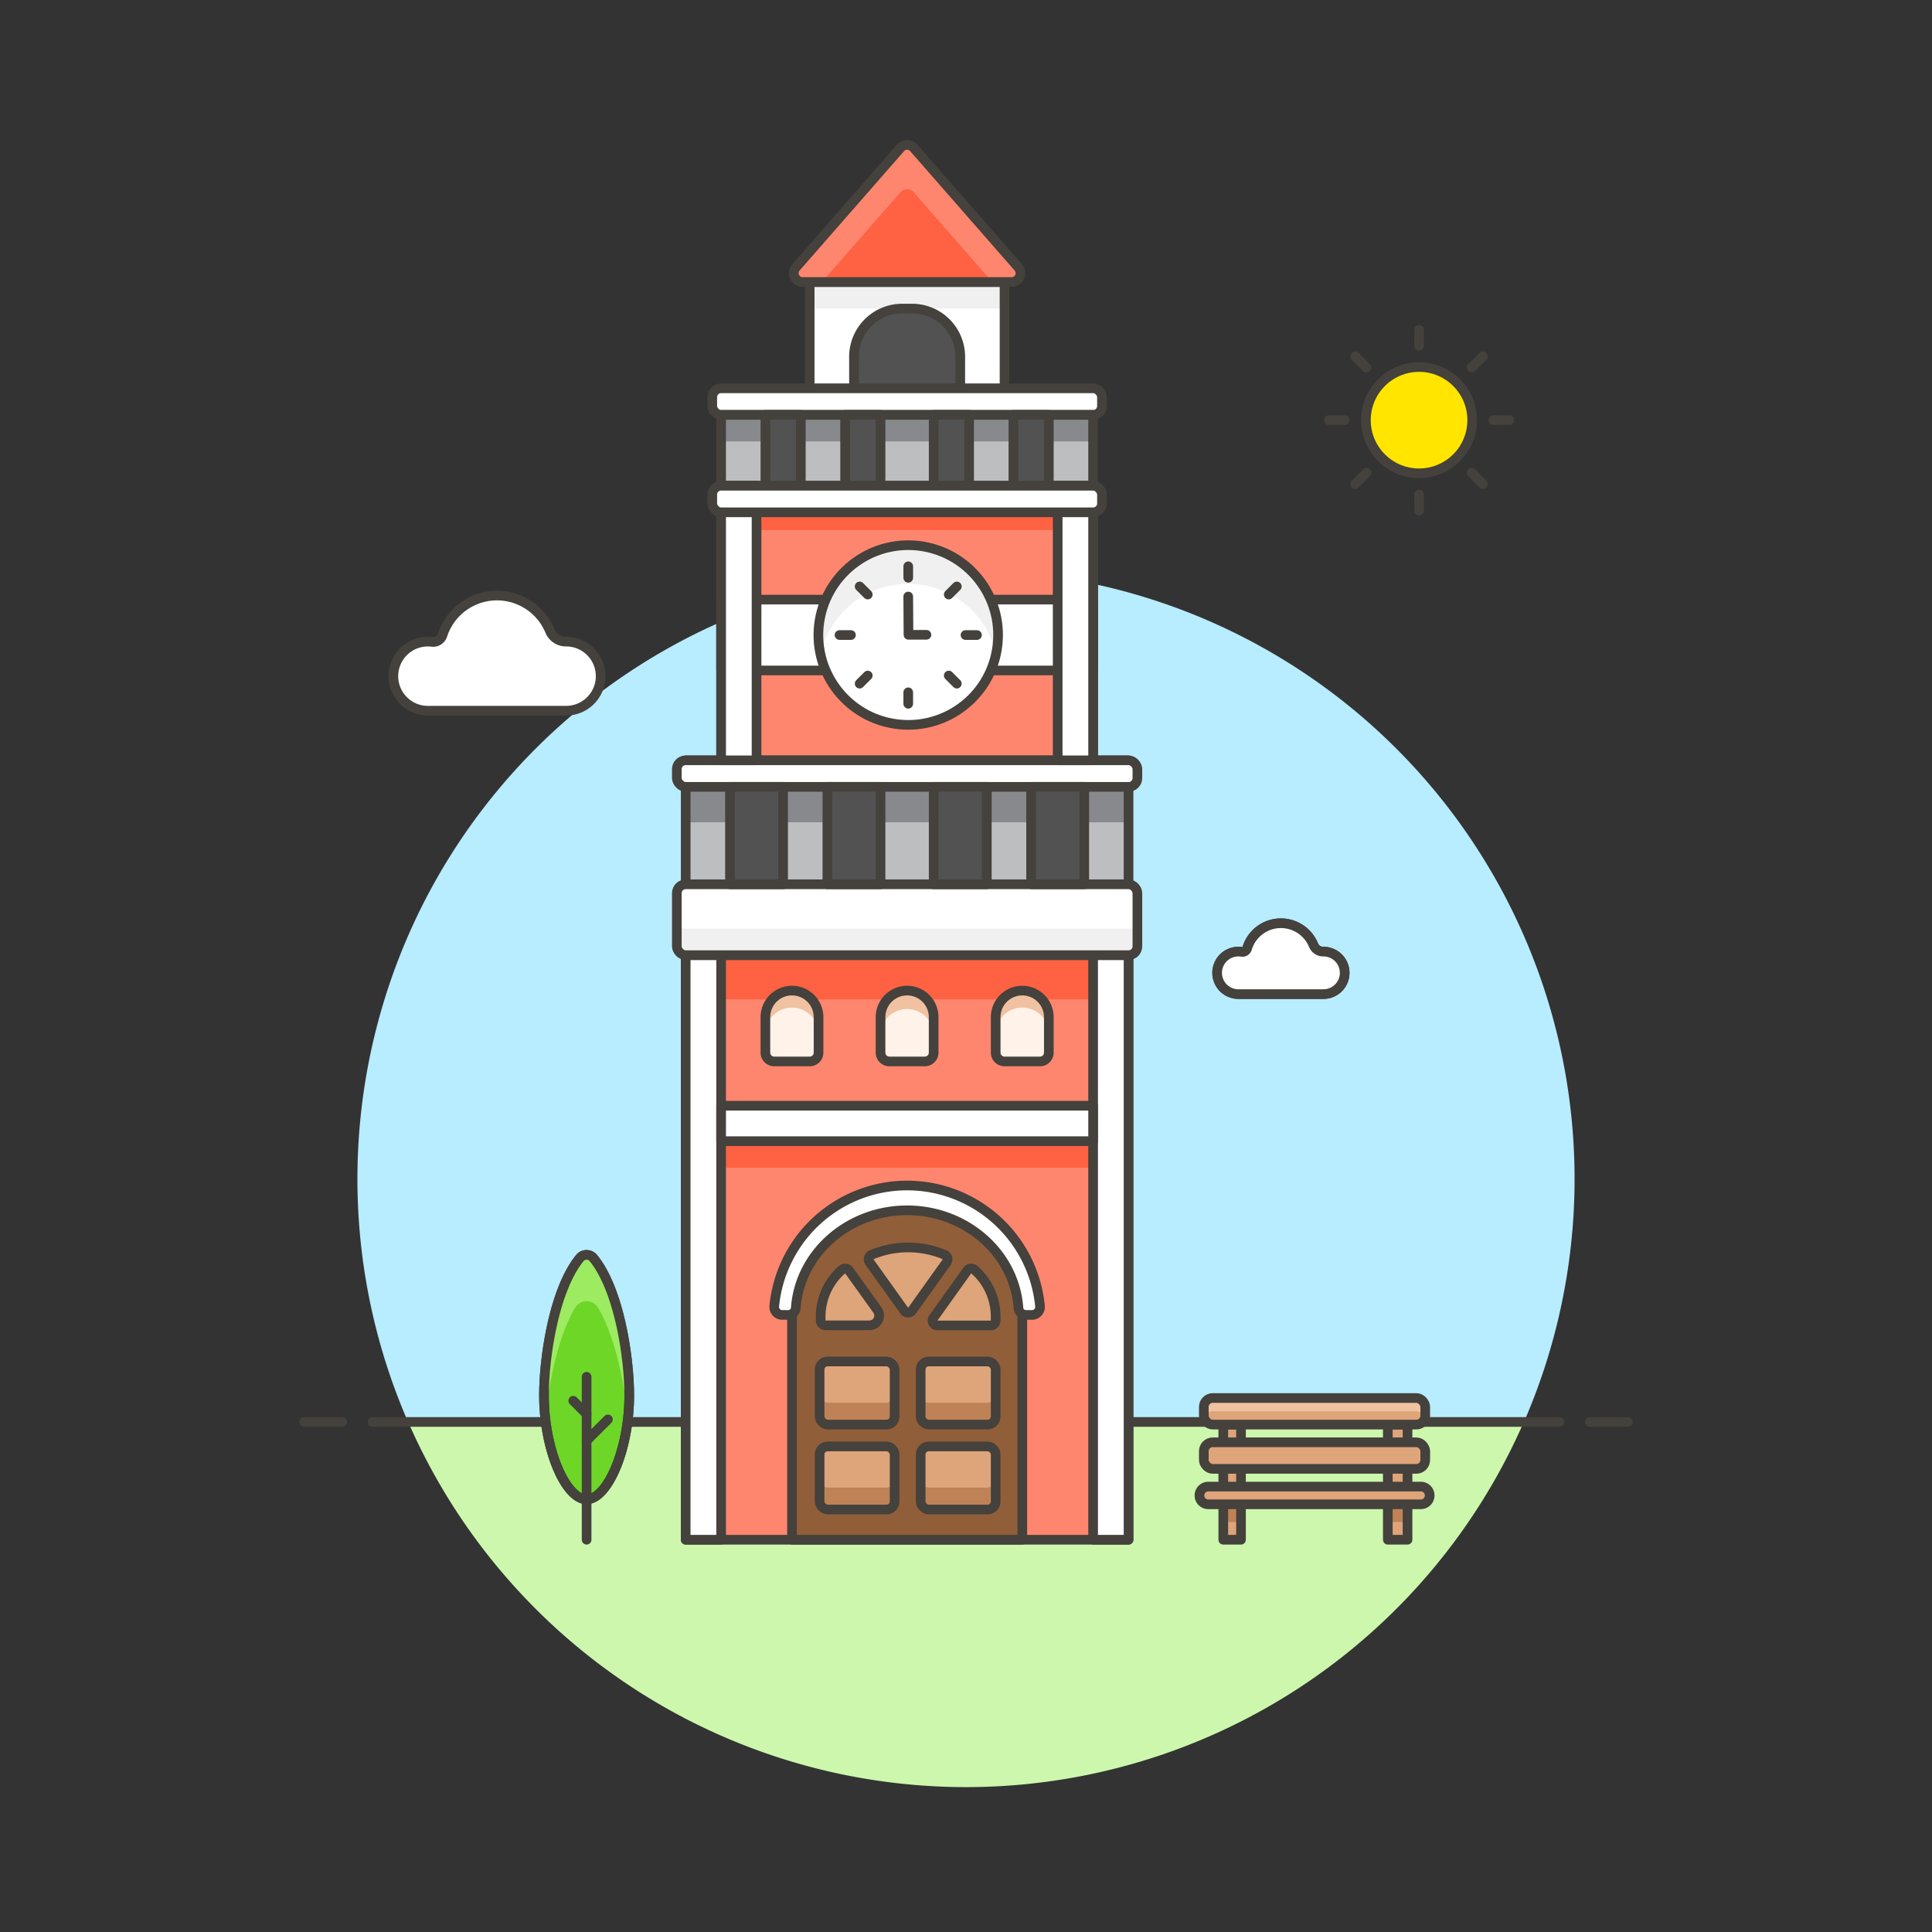 <svg xmlns="http://www.w3.org/2000/svg" viewBox="0 0 200 200"><rect x="0" y="0" width="200" height="200" fill="#333333" stroke="none"/><g class="nc-icon-wrapper"><defs/><path class="a" d="M42.255 147.232a63 63 0 1 1 115.505-.032z" style="" fill="#b8ecff"/><path class="b" d="M42.255 147.2a63.006 63.006 0 0 0 115.49 0z" style="" fill="#ccf7ad"/><path class="c" d="M38.573 147.199h122.854" fill="none" stroke="#45413c" stroke-linecap="round" stroke-linejoin="round"/><path class="c" d="M31.485 147.199h3.938" fill="none" stroke="#45413c" stroke-linecap="round" stroke-linejoin="round"/><path class="c" d="M164.577 147.199h3.938" fill="none" stroke="#45413c" stroke-linecap="round" stroke-linejoin="round"/><g><path class="d" d="M139.2 100.709a2.2 2.2 0 0 0-2.2-2.2h-.05a1.008 1.008 0 0 1-.959-.633 3.651 3.651 0 0 0-6.892.308.5.5 0 0 1-.563.352 2.093 2.093 0 0 0-.338-.028 2.2 2.2 0 1 0 0 4.4H137a2.2 2.2 0 0 0 2.2-2.199z" stroke="#45413c" stroke-linecap="round" stroke-linejoin="round" fill="#fff"/><path class="d" d="M139.2 100.709a2.2 2.2 0 0 0-2.2-2.2h-.015a1.086 1.086 0 0 1-1.01-.67 3.65 3.65 0 0 0-6.876.346.5.5 0 0 1-.563.352 2.093 2.093 0 0 0-.338-.028 2.2 2.2 0 1 0 0 4.4H137a2.2 2.2 0 0 0 2.2-2.2z" stroke="#45413c" stroke-linecap="round" stroke-linejoin="round" fill="#fff"/><path class="e" d="M44.3 73.07a3.076 3.076 0 1 1 .36-6.129 1.523 1.523 0 0 0 .189.012 1.505 1.505 0 0 0 1.433-1.04 5.434 5.434 0 0 1 10.54.833.5.5 0 0 0 .494.421.487.487 0 0 0 .18-.034A3.072 3.072 0 1 1 58.6 73.07z" style="" fill="#fff"/><path class="f" d="M51.452 62.65a4.926 4.926 0 0 1 4.877 4.175 1 1 0 0 0 1.348.774 2.573 2.573 0 1 1 .923 4.971H44.3a2.576 2.576 0 0 1 0-5.152 2.416 2.416 0 0 1 .3.019 1.965 1.965 0 0 0 .253.016 2 2 0 0 0 1.907-1.385 4.932 4.932 0 0 1 4.694-3.418m0-1a5.94 5.94 0 0 0-5.645 4.108 1.007 1.007 0 0 1-.956.7 1.1 1.1 0 0 1-.127-.008 3.279 3.279 0 0 0-.423-.027 3.576 3.576 0 0 0 0 7.152H58.6a3.576 3.576 0 1 0-1.287-6.9 5.946 5.946 0 0 0-5.865-5.016z" style="" fill="#45413c"/><path class="d" d="M62.18 69.994a3.576 3.576 0 0 0-3.58-3.576h-.011a1.791 1.791 0 0 1-1.659-1.1 5.932 5.932 0 0 0-11.127.442 1.006 1.006 0 0 1-1.083.687 3.279 3.279 0 0 0-.423-.027 3.576 3.576 0 0 0 0 7.152H58.6a3.576 3.576 0 0 0 3.58-3.578z" stroke="#45413c" stroke-linecap="round" stroke-linejoin="round" fill="#fff"/><circle class="g" cx="146.9" cy="43.496" r="5.501" style="" fill="#ffe500"/><circle class="c" cx="146.9" cy="43.496" r="5.501" fill="none" stroke="#45413c" stroke-linecap="round" stroke-linejoin="round"/><path class="c" d="M146.9 35.794v-1.65" fill="none" stroke="#45413c" stroke-linecap="round" stroke-linejoin="round"/><path class="c" d="M152.346 38.05l1.167-1.167" fill="none" stroke="#45413c" stroke-linecap="round" stroke-linejoin="round"/><path class="c" d="M154.602 43.496h1.65" fill="none" stroke="#45413c" stroke-linecap="round" stroke-linejoin="round"/><path class="c" d="M152.346 48.942l1.167 1.167" fill="none" stroke="#45413c" stroke-linecap="round" stroke-linejoin="round"/><path class="c" d="M146.9 51.198v1.65" fill="none" stroke="#45413c" stroke-linecap="round" stroke-linejoin="round"/><path class="c" d="M141.454 48.942l-1.167 1.167" fill="none" stroke="#45413c" stroke-linecap="round" stroke-linejoin="round"/><path class="c" d="M139.198 43.496h-1.65" fill="none" stroke="#45413c" stroke-linecap="round" stroke-linejoin="round"/><path class="c" d="M141.454 38.05l-1.167-1.167" fill="none" stroke="#45413c" stroke-linecap="round" stroke-linejoin="round"/><g><path class="h" d="M65.139 144.437c0-3.766-1.006-10.883-3.717-14.208a.909.909 0 0 0-1.395 0c-2.711 3.325-3.715 10.438-3.715 14.2 0 5.648 2.261 10.781 4.413 10.781s4.414-5.128 4.414-10.773z" stroke="#45413c" stroke-linecap="round" stroke-linejoin="round" fill="#6dd627"/><path class="i" d="M65.015 146.738c-.3-2.857-1.234-8.3-3.121-11.378a1.365 1.365 0 0 0-2.339 0c-1.886 3.074-2.82 8.516-3.12 11.371a21.7 21.7 0 0 1-.123-2.3c0-3.764 1-10.877 3.715-14.2a.909.909 0 0 1 1.395 0c2.711 3.325 3.717 10.442 3.717 14.208a21.7 21.7 0 0 1-.124 2.299z" style="" fill="#9ceb60"/><path class="c" d="M60.725 159.392v-16.869" fill="none" stroke="#45413c" stroke-linecap="round" stroke-linejoin="round"/><path class="c" d="M60.725 149.143l2.207-2.206" fill="none" stroke="#45413c" stroke-linecap="round" stroke-linejoin="round"/><path class="c" d="M60.725 146.385l-1.379-1.379" fill="none" stroke="#45413c" stroke-linecap="round" stroke-linejoin="round"/><path class="c" d="M65.139 144.437c0-3.766-1.006-10.883-3.717-14.208a.909.909 0 0 0-1.395 0c-2.711 3.325-3.715 10.438-3.715 14.2 0 5.648 2.261 10.781 4.413 10.781s4.414-5.128 4.414-10.773z" fill="none" stroke="#45413c" stroke-linecap="round" stroke-linejoin="round"/></g><g><path class="j" d="M143.667 147.473h2.04v11.919h-2.04z" style="" fill="#dea47a"/><path class="k" d="M143.667 155.725h2.04v1.834h-2.04z" style="" fill="#bf8256"/><path class="c" d="M143.667 147.473h2.04v11.919h-2.04z" fill="none" stroke="#45413c" stroke-linecap="round" stroke-linejoin="round"/><path class="j" d="M126.633 147.473h1.834v11.919h-1.834z" style="" fill="#dea47a"/><path class="k" d="M126.633 155.725h1.834v1.834h-1.834z" style="" fill="#bf8256"/><path class="c" d="M126.633 147.473h1.834v11.919h-1.834z" fill="none" stroke="#45413c" stroke-linecap="round" stroke-linejoin="round"/><path class="l" d="M148 154.808a.916.916 0 0 0-.917-.917h-22a.917.917 0 0 0 0 1.834h22a.917.917 0 0 0 .917-.917z" stroke="#45413c" stroke-linecap="round" stroke-linejoin="round" fill="#dea47a"/><rect class="l" x="124.619" y="149.306" width="22.922" height="2.751" rx=".917" ry=".917" stroke="#45413c" stroke-linecap="round" stroke-linejoin="round" fill="#dea47a"/><rect class="j" x="124.619" y="144.722" width="22.922" height="2.751" rx=".917" ry=".917" style="" fill="#dea47a"/><rect class="j" x="124.619" y="144.722" width="22.922" height="2.751" rx=".917" ry=".917" style="" fill="#dea47a"/><path class="m" d="M147.5 146.818a.905.905 0 0 0-.878-.721h-21.086a.905.905 0 0 0-.878.721.908.908 0 0 1-.039-.262v-.917a.917.917 0 0 1 .917-.917h21.089a.917.917 0 0 1 .917.917v.917a.908.908 0 0 1-.042.262z" style="" fill="#f0c2a1"/><rect class="c" x="124.619" y="144.722" width="22.922" height="2.751" rx=".917" ry=".917" fill="none" stroke="#45413c" stroke-linecap="round" stroke-linejoin="round"/></g><g><path class="n" d="M70.982 98.878h45.844v60.514H70.982z" style="" fill="#ff866e"/><path class="o" d="M70.982 98.878h45.844v4.584H70.982z" style="" fill="#ff6242"/><path class="o" d="M70.982 118.132h45.844v2.751H70.982z" style="" fill="#ff6242"/><path class="c" d="M70.982 98.878h45.844v60.514H70.982z" fill="none" stroke="#45413c" stroke-linecap="round" stroke-linejoin="round"/><path class="d" d="M113.159 98.878h3.668v60.514h-3.668z" stroke="#45413c" stroke-linecap="round" stroke-linejoin="round" fill="#fff"/><path class="d" d="M70.982 98.878h3.668v60.514h-3.668z" stroke="#45413c" stroke-linecap="round" stroke-linejoin="round" fill="#fff"/><path class="p" d="M70.982 78.706h45.844v12.836H70.982z" style="" fill="#bdbec0"/><path class="q" d="M70.982 78.706h45.844v6.418H70.982z" style="" fill="#87898c"/><path class="c" d="M70.982 78.706h45.844v12.836H70.982z" fill="none" stroke="#45413c" stroke-linecap="round" stroke-linejoin="round"/><path class="n" d="M74.65 50.283h38.509v28.423H74.65z" style="" fill="#ff866e"/><path class="o" d="M74.65 50.283h38.509v4.584H74.65z" style="" fill="#ff6242"/><path class="c" d="M74.65 50.283h38.509v28.423H74.65z" fill="none" stroke="#45413c" stroke-linecap="round" stroke-linejoin="round"/><path class="e" d="M83.818 29.195h20.171v17.421H83.818z" style="" fill="#fff"/><path class="r" d="M83.818 29.195h20.171v2.751H83.818z" style="" fill="#f0f0f0"/><path class="c" d="M83.818 29.195h20.171v17.421H83.818z" fill="none" stroke="#45413c" stroke-linecap="round" stroke-linejoin="round"/><path class="o" d="M93.214 15.313L82.4 27.674a.917.917 0 0 0 .69 1.521h21.63a.917.917 0 0 0 .69-1.521L94.594 15.313a.918.918 0 0 0-1.38 0z" style="" fill="#ff6242"/><path class="s" d="M99.405 46.615h-11v-9.68a4.99 4.99 0 0 1 4.99-4.99h1.023a4.99 4.99 0 0 1 4.989 4.99z" stroke="#45413c" stroke-linecap="round" stroke-linejoin="round" fill="#525252"/><path class="n" d="M83.088 29.2h1.991l8.135-9.3a.916.916 0 0 1 1.38 0l8.135 9.3h1.991a.917.917 0 0 0 .69-1.521L94.594 15.313a.918.918 0 0 0-1.38 0L82.4 27.674a.917.917 0 0 0 .688 1.526z" style="" fill="#ff866e"/><path class="c" d="M93.214 15.313L82.4 27.674a.917.917 0 0 0 .69 1.521h21.63a.917.917 0 0 0 .69-1.521L94.594 15.313a.918.918 0 0 0-1.38 0z" fill="none" stroke="#45413c" stroke-linecap="round" stroke-linejoin="round"/><rect class="e" x="70.065" y="91.543" width="47.678" height="7.335" rx=".914" ry=".914" style="" fill="#fff"/><path class="r" d="M116.826 96.127H70.982a.917.917 0 0 1-.917-.917v2.751a.918.918 0 0 0 .917.917h45.844a.917.917 0 0 0 .917-.917V95.21a.916.916 0 0 1-.917.917z" style="" fill="#f0f0f0"/><rect class="c" x="70.065" y="91.543" width="47.678" height="7.335" rx=".914" ry=".914" fill="none" stroke="#45413c" stroke-linecap="round" stroke-linejoin="round"/><rect class="d" x="70.065" y="78.706" width="47.678" height="2.751" rx=".914" ry=".914" stroke="#45413c" stroke-linecap="round" stroke-linejoin="round" fill="#fff"/><rect class="d" x="73.733" y="40.197" width="40.343" height="2.751" rx=".914" ry=".914" stroke="#45413c" stroke-linecap="round" stroke-linejoin="round" fill="#fff"/><path class="t" d="M81.985 102.545a2.751 2.751 0 0 1 2.75 2.751v3.671a.913.913 0 0 1-.913.913h-3.675a.913.913 0 0 1-.913-.913V105.3a2.751 2.751 0 0 1 2.751-2.755z" style="" fill="#fff2e8"/><path class="m" d="M81.985 102.545a2.751 2.751 0 0 0-2.751 2.751v1.834a2.751 2.751 0 1 1 5.5 0v-1.83a2.751 2.751 0 0 0-2.749-2.755z" style="" fill="#f0c2a1"/><path class="c" d="M81.985 102.545a2.751 2.751 0 0 1 2.75 2.751v3.671a.913.913 0 0 1-.913.913h-3.675a.913.913 0 0 1-.913-.913V105.3a2.751 2.751 0 0 1 2.751-2.755z" fill="none" stroke="#45413c" stroke-linecap="round" stroke-linejoin="round"/><path class="t" d="M93.9 102.545a2.751 2.751 0 0 1 2.751 2.751v3.671a.914.914 0 0 1-.914.913h-3.67a.914.914 0 0 1-.914-.913V105.3a2.751 2.751 0 0 1 2.747-2.755z" style="" fill="#fff2e8"/><path class="m" d="M93.9 102.545a2.751 2.751 0 0 0-2.751 2.751v1.834a2.751 2.751 0 0 1 5.5 0v-1.83a2.751 2.751 0 0 0-2.749-2.755z" style="" fill="#f0c2a1"/><path class="c" d="M93.9 102.545a2.751 2.751 0 0 1 2.751 2.751v3.671a.914.914 0 0 1-.914.913h-3.67a.914.914 0 0 1-.914-.913V105.3a2.751 2.751 0 0 1 2.747-2.755z" fill="none" stroke="#45413c" stroke-linecap="round" stroke-linejoin="round"/><path class="t" d="M105.824 102.545a2.751 2.751 0 0 1 2.75 2.751v3.671a.913.913 0 0 1-.913.913h-3.675a.913.913 0 0 1-.913-.913V105.3a2.751 2.751 0 0 1 2.751-2.755z" style="" fill="#fff2e8"/><path class="m" d="M105.824 102.545a2.751 2.751 0 0 0-2.751 2.751v1.834a2.751 2.751 0 1 1 5.5 0v-1.83a2.751 2.751 0 0 0-2.749-2.755z" style="" fill="#f0c2a1"/><path class="c" d="M105.824 102.545a2.751 2.751 0 0 1 2.75 2.751v3.671a.913.913 0 0 1-.913.913h-3.675a.913.913 0 0 1-.913-.913V105.3a2.751 2.751 0 0 1 2.751-2.755z" fill="none" stroke="#45413c" stroke-linecap="round" stroke-linejoin="round"/><path class="p" d="M74.65 42.948h38.509v7.335H74.65z" style="" fill="#bdbec0"/><path class="q" d="M74.65 42.948h38.509v2.751H74.65z" style="" fill="#87898c"/><path class="c" d="M74.65 42.948h38.509v7.335H74.65z" fill="none" stroke="#45413c" stroke-linecap="round" stroke-linejoin="round"/><path class="s" d="M75.566 81.457h5.501v10.086h-5.501z" stroke="#45413c" stroke-linecap="round" stroke-linejoin="round" fill="#525252"/><path class="s" d="M79.234 42.948h3.668v7.335h-3.668z" stroke="#45413c" stroke-linecap="round" stroke-linejoin="round" fill="#525252"/><path class="s" d="M87.486 42.948h3.668v7.335h-3.668z" stroke="#45413c" stroke-linecap="round" stroke-linejoin="round" fill="#525252"/><path class="s" d="M96.655 42.948h3.668v7.335h-3.668z" stroke="#45413c" stroke-linecap="round" stroke-linejoin="round" fill="#525252"/><path class="s" d="M104.907 42.948h3.668v7.335h-3.668z" stroke="#45413c" stroke-linecap="round" stroke-linejoin="round" fill="#525252"/><path class="s" d="M85.652 81.457h5.501v10.086h-5.501z" stroke="#45413c" stroke-linecap="round" stroke-linejoin="round" fill="#525252"/><path class="s" d="M96.655 81.457h5.501v10.086h-5.501z" stroke="#45413c" stroke-linecap="round" stroke-linejoin="round" fill="#525252"/><path class="s" d="M106.74 81.457h5.501v10.086h-5.501z" stroke="#45413c" stroke-linecap="round" stroke-linejoin="round" fill="#525252"/><path class="d" d="M74.65 62.071h38.509v7.335H74.65z" stroke="#45413c" stroke-linecap="round" stroke-linejoin="round" fill="#fff"/><path class="d" d="M74.65 114.465h38.509v3.668H74.65z" stroke="#45413c" stroke-linecap="round" stroke-linejoin="round" fill="#fff"/><path class="d" d="M74.65 50.283h3.668v28.423H74.65z" stroke="#45413c" stroke-linecap="round" stroke-linejoin="round" fill="#fff"/><path class="d" d="M109.491 50.283h3.668v28.423h-3.668z" stroke="#45413c" stroke-linecap="round" stroke-linejoin="round" fill="#fff"/><rect class="d" x="73.733" y="50.283" width="40.343" height="2.751" rx=".914" ry=".914" stroke="#45413c" stroke-linecap="round" stroke-linejoin="round" fill="#fff"/><g><circle class="e" cx="94.021" cy="65.739" r="9.3" transform="rotate(-80.783 94.02 65.739)" style="" fill="#fff"/><path class="r" d="M84.94 67.732a9.3 9.3 0 0 1 18.164.011 9.3 9.3 0 1 0-18.169-.01" style="" fill="#f0f0f0"/><path class="c" d="M94.021 61.753l.024 3.961h1.859" fill="none" stroke="#45413c" stroke-linecap="round" stroke-linejoin="round"/><path class="c" d="M94.021 72.853v-1.185" fill="none" stroke="#45413c" stroke-linecap="round" stroke-linejoin="round"/><path class="c" d="M94.021 58.624v1.186" fill="none" stroke="#45413c" stroke-linecap="round" stroke-linejoin="round"/><path class="c" d="M99.051 60.708l-.838.839" fill="none" stroke="#45413c" stroke-linecap="round" stroke-linejoin="round"/><path class="c" d="M101.135 65.739h-1.186" fill="none" stroke="#45413c" stroke-linecap="round" stroke-linejoin="round"/><path class="c" d="M99.051 70.77l-.838-.839" fill="none" stroke="#45413c" stroke-linecap="round" stroke-linejoin="round"/><path class="c" d="M88.99 70.77l.838-.839" fill="none" stroke="#45413c" stroke-linecap="round" stroke-linejoin="round"/><path class="c" d="M86.906 65.739h1.186" fill="none" stroke="#45413c" stroke-linecap="round" stroke-linejoin="round"/><path class="c" d="M88.99 60.708l.838.839" fill="none" stroke="#45413c" stroke-linecap="round" stroke-linejoin="round"/><circle class="c" cx="94.021" cy="65.739" r="9.3" transform="rotate(-80.783 94.02 65.739)" fill="none" stroke="#45413c" stroke-linecap="round" stroke-linejoin="round"/></g><g><path class="u" d="M95.012 124.55H92.8a10.812 10.812 0 0 0-10.811 10.812v24.03h23.839v-24.03a10.812 10.812 0 0 0-10.816-10.812z" stroke="#45413c" stroke-linecap="round" stroke-linejoin="round" fill="#915e3a"/><path class="d" d="M106.91 136.119h-.745a.777.777 0 0 1-.739-.751c-.413-5.622-5.423-10.077-11.522-10.077s-11.104 4.455-11.522 10.077a.777.777 0 0 1-.739.751H80.9a.83.83 0 0 1-.745-.947 13.818 13.818 0 0 1 27.5 0 .829.829 0 0 1-.745.947z" stroke="#45413c" stroke-linecap="round" stroke-linejoin="round" fill="#fff"/><path class="l" d="M87.9 131.529a.5.5 0 0 0-.752-.077 6.449 6.449 0 0 0-2.192 4.745v.5a.5.5 0 0 0 .5.5H90a1.007 1.007 0 0 0 .819-1.593z" stroke="#45413c" stroke-linecap="round" stroke-linejoin="round" fill="#dea47a"/><path class="l" d="M93.6 135.666a.5.5 0 0 0 .82 0l3.584-5.014a.505.505 0 0 0-.212-.757 9.79 9.79 0 0 0-7.564 0 .5.5 0 0 0-.212.757z" stroke="#45413c" stroke-linecap="round" stroke-linejoin="round" fill="#dea47a"/><path class="l" d="M100.881 131.452a.5.5 0 0 0-.752.077l-3.489 4.88a.5.5 0 0 0 .41.8h5.519a.5.5 0 0 0 .5-.5v-.5a6.449 6.449 0 0 0-2.188-4.757z" stroke="#45413c" stroke-linecap="round" stroke-linejoin="round" fill="#dea47a"/><rect class="j" x="84.843" y="149.733" width="7.767" height="6.531" rx=".832" ry=".832" style="" fill="#dea47a"/><path class="k" d="M91.693 154H85.76a.918.918 0 0 1-.917-.917v2.26a.917.917 0 0 0 .917.917h5.933a.917.917 0 0 0 .917-.917v-2.26a.918.918 0 0 1-.917.917z" style="" fill="#bf8256"/><rect class="c" x="84.843" y="149.733" width="7.767" height="6.531" rx=".832" ry=".832" fill="none" stroke="#45413c" stroke-linecap="round" stroke-linejoin="round"/><g><rect class="j" x="95.306" y="149.733" width="7.767" height="6.531" rx=".832" ry=".832" style="" fill="#dea47a"/><path class="k" d="M102.156 154h-5.933a.918.918 0 0 1-.917-.917v2.26a.917.917 0 0 0 .917.917h5.933a.916.916 0 0 0 .917-.917v-2.26a.917.917 0 0 1-.917.917z" style="" fill="#bf8256"/><rect class="c" x="95.306" y="149.733" width="7.767" height="6.531" rx=".832" ry=".832" fill="none" stroke="#45413c" stroke-linecap="round" stroke-linejoin="round"/></g><g><rect class="j" x="84.843" y="140.941" width="7.767" height="6.531" rx=".832" ry=".832" style="" fill="#dea47a"/><path class="k" d="M91.693 145.212H85.76a.917.917 0 0 1-.917-.917v2.261a.918.918 0 0 0 .917.917h5.933a.918.918 0 0 0 .917-.917v-2.261a.917.917 0 0 1-.917.917z" style="" fill="#bf8256"/><rect class="c" x="84.843" y="140.941" width="7.767" height="6.531" rx=".832" ry=".832" fill="none" stroke="#45413c" stroke-linecap="round" stroke-linejoin="round"/></g><g><rect class="j" x="95.306" y="140.941" width="7.767" height="6.531" rx=".832" ry=".832" style="" fill="#dea47a"/><path class="k" d="M103.073 144.295a.916.916 0 0 1-.917.917h-5.933a.917.917 0 0 1-.917-.917v2.261a.918.918 0 0 0 .917.917h5.933a.917.917 0 0 0 .917-.917z" style="" fill="#bf8256"/><rect class="c" x="95.306" y="140.941" width="7.767" height="6.531" rx=".832" ry=".832" fill="none" stroke="#45413c" stroke-linecap="round" stroke-linejoin="round"/></g></g></g></g></g></svg>